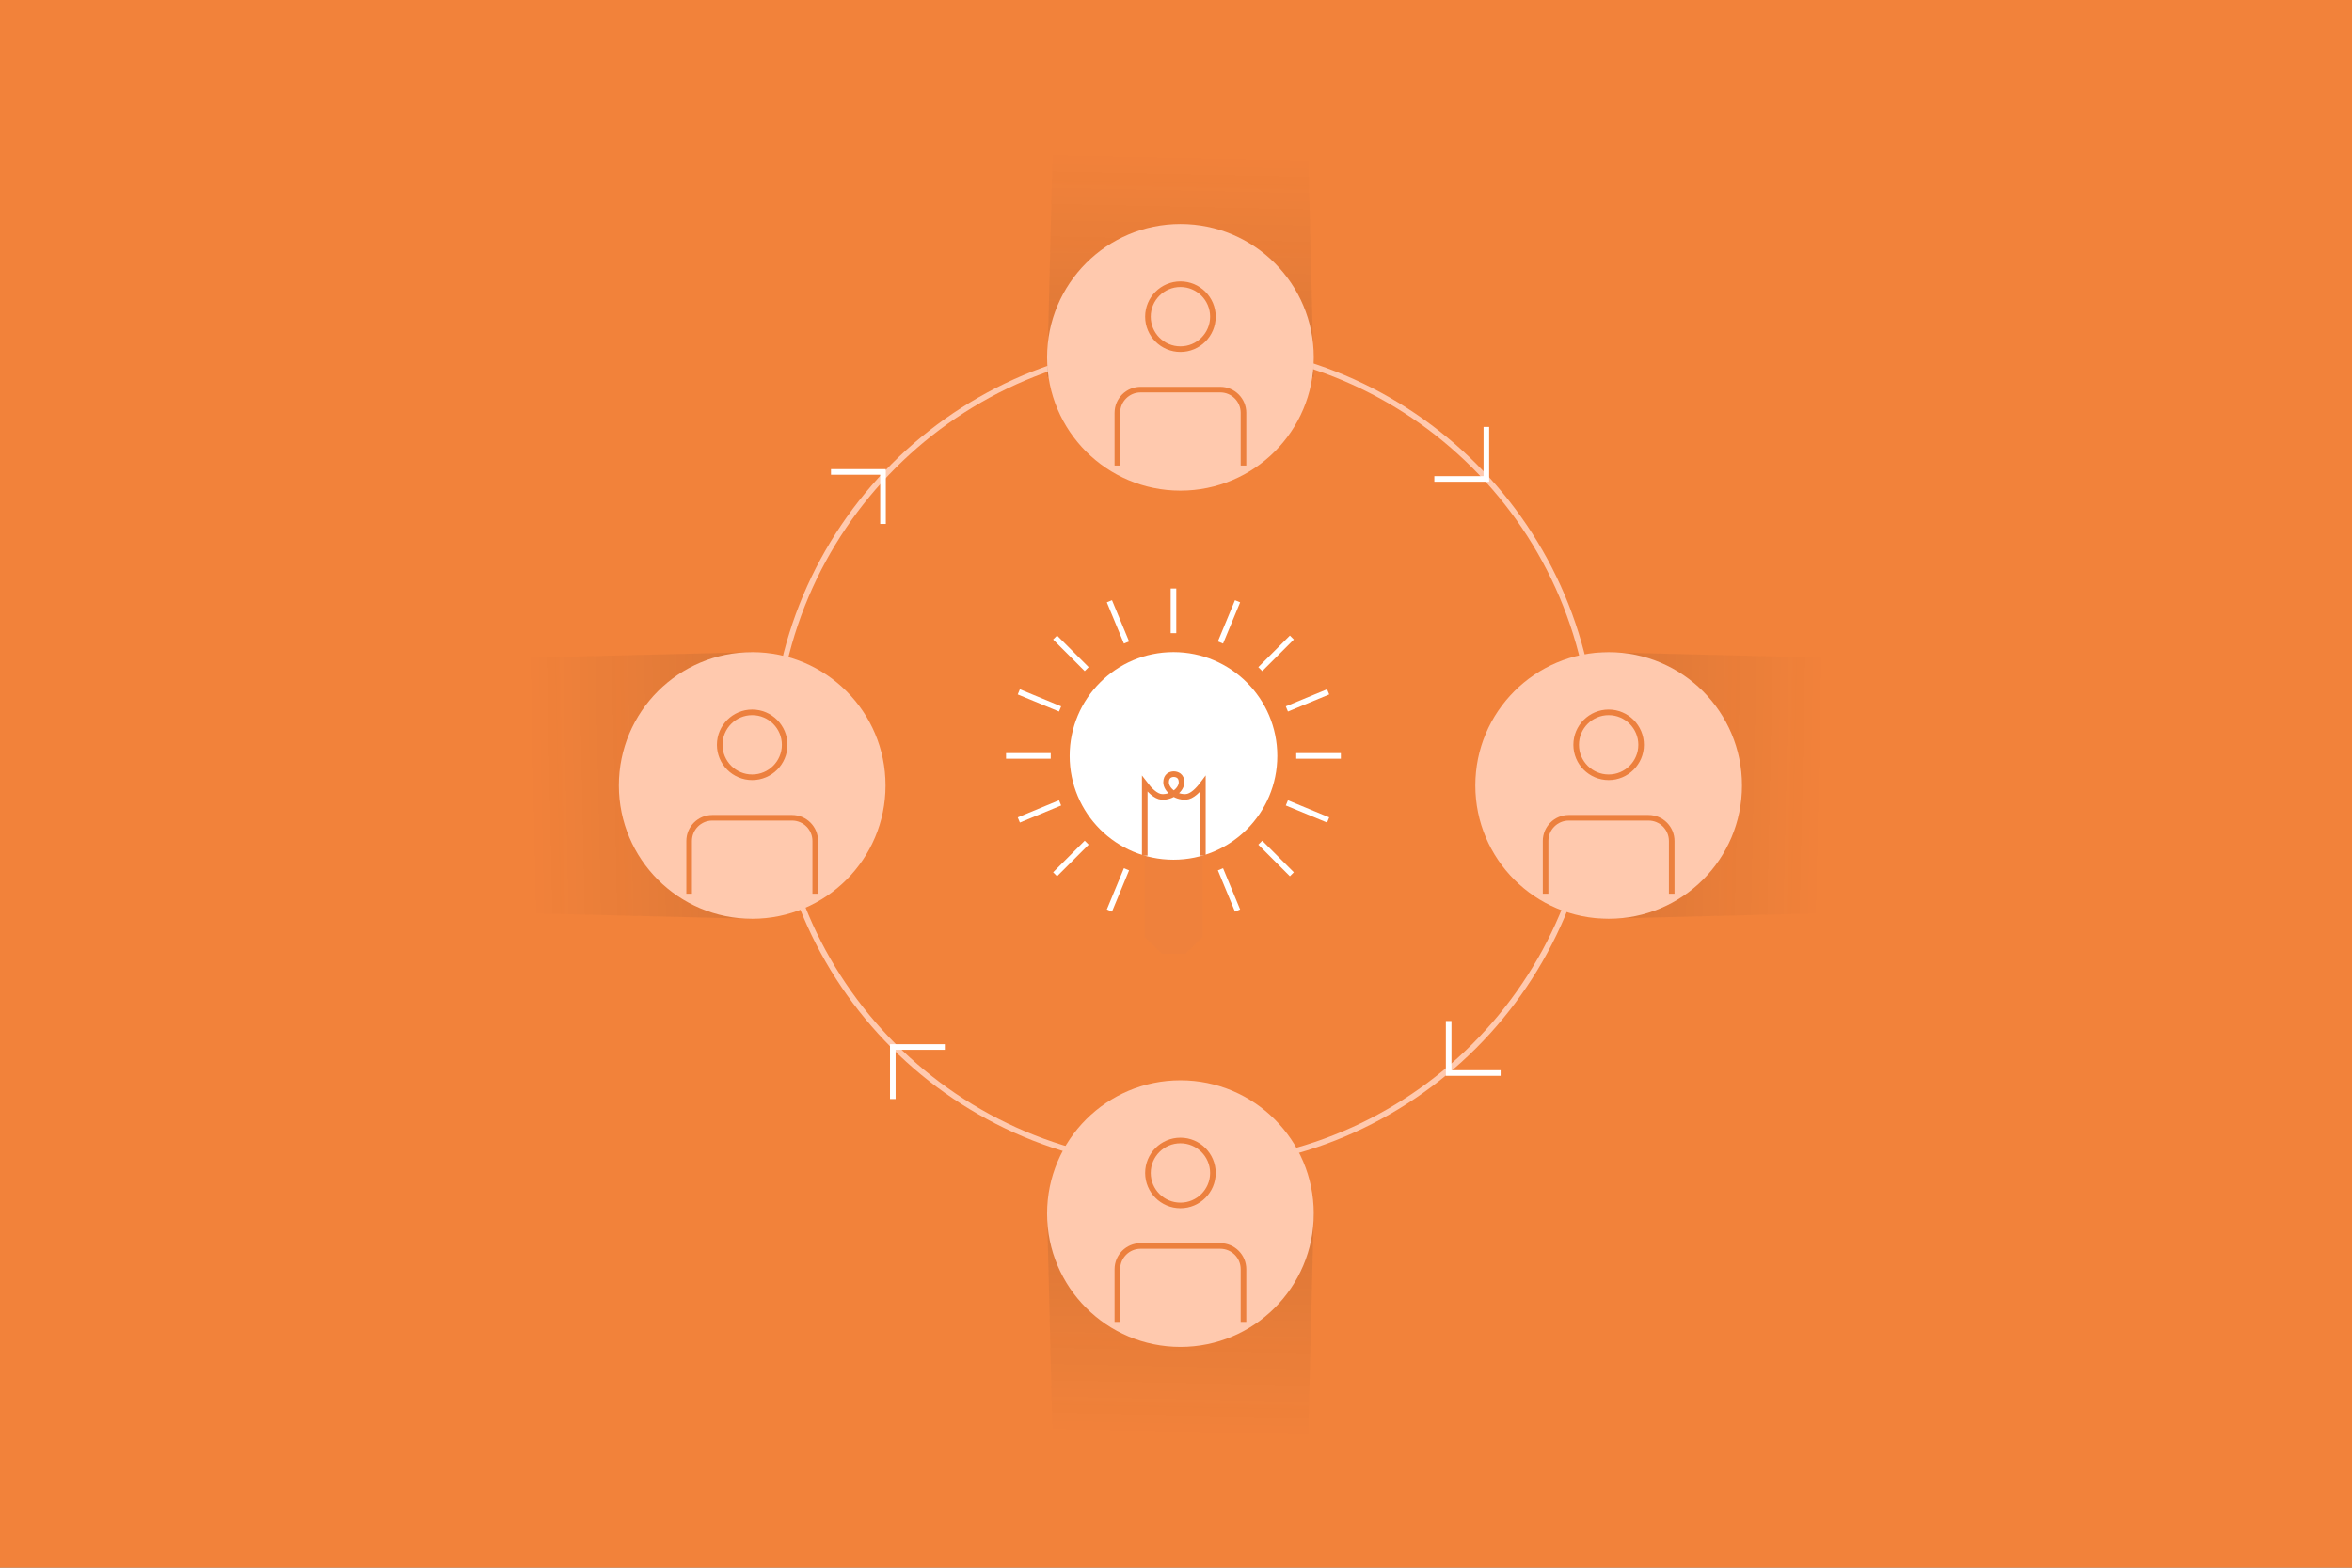 <?xml version="1.0" encoding="UTF-8"?>
<svg xmlns="http://www.w3.org/2000/svg" width="420" height="280" viewBox="0 0 420 280" fill="none">
  <rect x="0" y="0" width="420" height="280" fill="#808080" stroke="none"/>
  <g clip-path="url(#clip0_1003_465)">
    <g clip-path="url(#clip1_1003_465)">
      <path d="M420 0H0V280H420V0Z" fill="#F2823A"></path>
      <path d="M211.43 208.3C251.907 208.3 284.72 175.487 284.72 135.01C284.72 94.533 251.907 61.72 211.43 61.72C170.953 61.72 138.14 94.533 138.14 135.01C138.14 175.487 170.953 208.3 211.43 208.3Z" stroke="#FFC9AE" stroke-miterlimit="10"></path>
      <path d="M83.55 162.85L134.32 164.1V116.48L83.55 117.73V162.85Z" fill="url(#paint0_linear_1003_465)"></path>
      <path d="M134.32 164.1C147.47 164.1 158.13 153.44 158.13 140.29C158.13 127.14 147.47 116.48 134.32 116.48C121.17 116.48 110.51 127.14 110.51 140.29C110.51 153.44 121.17 164.1 134.32 164.1Z" fill="#FFC9AE"></path>
      <path d="M123.06 159.62V150.2C123.06 147.92 124.91 146.06 127.2 146.06H141.44C143.72 146.06 145.58 147.91 145.58 150.2V159.62" stroke="#EC803E" stroke-miterlimit="10"></path>
      <path d="M134.32 138.83C137.523 138.83 140.12 136.233 140.12 133.03C140.12 129.827 137.523 127.23 134.32 127.23C131.116 127.23 128.52 129.827 128.52 133.03C128.52 136.233 131.116 138.83 134.32 138.83Z" stroke="#EC803E" stroke-miterlimit="10"></path>
      <path d="M188.23 267.4L186.98 216.64H234.6L233.35 267.4H188.23Z" fill="url(#paint1_linear_1003_465)"></path>
      <path d="M210.79 240.57C223.94 240.57 234.6 229.91 234.6 216.76C234.6 203.61 223.94 192.95 210.79 192.95C197.641 192.95 186.98 203.61 186.98 216.76C186.98 229.91 197.641 240.57 210.79 240.57Z" fill="#FFC9AE"></path>
      <path d="M199.53 236.1V226.68C199.53 224.4 201.38 222.54 203.67 222.54H217.91C220.19 222.54 222.05 224.39 222.05 226.68V236.1" stroke="#EC803E" stroke-miterlimit="10"></path>
      <path d="M210.79 215.3C213.993 215.3 216.59 212.703 216.59 209.5C216.59 206.297 213.993 203.7 210.79 203.7C207.587 203.7 204.99 206.297 204.99 209.5C204.99 212.703 207.587 215.3 210.79 215.3Z" stroke="#EC803E" stroke-miterlimit="10"></path>
      <path d="M233.35 16.53L234.6 67.3H186.98L188.23 16.53H233.35Z" fill="url(#paint2_linear_1003_465)"></path>
      <path d="M210.79 87.63C223.94 87.63 234.6 76.97 234.6 63.82C234.6 50.67 223.94 40.01 210.79 40.01C197.641 40.01 186.98 50.67 186.98 63.82C186.98 76.97 197.641 87.63 210.79 87.63Z" fill="#FFC9AE"></path>
      <path d="M199.53 83.15V73.73C199.53 71.45 201.38 69.59 203.67 69.59H217.91C220.19 69.59 222.05 71.44 222.05 73.73V83.15" stroke="#EC803E" stroke-miterlimit="10"></path>
      <path d="M210.79 62.36C213.993 62.36 216.59 59.763 216.59 56.56C216.59 53.357 213.993 50.76 210.79 50.76C207.587 50.76 204.99 53.357 204.99 56.56C204.99 59.763 207.587 62.36 210.79 62.36Z" stroke="#EC803E" stroke-miterlimit="10"></path>
      <path d="M265.42 76.25V85.54H256.13" stroke="white" stroke-miterlimit="10"></path>
      <path d="M267.97 191.65H258.69V182.36" stroke="white" stroke-miterlimit="10"></path>
      <path d="M159.43 196.29V187H168.72" stroke="white" stroke-miterlimit="10"></path>
      <path d="M148.39 84.29H157.68V93.58" stroke="white" stroke-miterlimit="10"></path>
      <g style="mix-blend-mode:multiply" opacity="0.4">
        <path d="M214.78 167.38L211.68 170.38H207.48L204.42 167.38V152.82H214.78V167.38Z" fill="#EC803E"></path>
      </g>
      <path d="M209.55 153.55C219.789 153.55 228.09 145.249 228.09 135.01C228.09 124.771 219.789 116.47 209.55 116.47C199.31 116.47 191.01 124.771 191.01 135.01C191.01 145.249 199.31 153.55 209.55 153.55Z" fill="white"></path>
      <path d="M209.55 113.09V105.11" stroke="white" stroke-miterlimit="10"></path>
      <path d="M201.16 114.76L198.11 107.39" stroke="white" stroke-miterlimit="10"></path>
      <path d="M194.05 119.51L188.41 113.87" stroke="white" stroke-miterlimit="10"></path>
      <path d="M189.3 126.62L181.93 123.57" stroke="white" stroke-miterlimit="10"></path>
      <path d="M187.63 135.01H179.65" stroke="white" stroke-miterlimit="10"></path>
      <path d="M189.3 143.4L181.93 146.45" stroke="white" stroke-miterlimit="10"></path>
      <path d="M194.05 150.51L188.41 156.15" stroke="white" stroke-miterlimit="10"></path>
      <path d="M201.16 155.26L198.11 162.63" stroke="white" stroke-miterlimit="10"></path>
      <path d="M217.94 155.26L220.99 162.63" stroke="white" stroke-miterlimit="10"></path>
      <path d="M225.05 150.51L230.69 156.15" stroke="white" stroke-miterlimit="10"></path>
      <path d="M229.8 143.4L237.17 146.45" stroke="white" stroke-miterlimit="10"></path>
      <path d="M231.47 135.01H239.44" stroke="white" stroke-miterlimit="10"></path>
      <path d="M229.8 126.62L237.17 123.57" stroke="white" stroke-miterlimit="10"></path>
      <path d="M225.05 119.51L230.69 113.87" stroke="white" stroke-miterlimit="10"></path>
      <path d="M217.94 114.76L220.99 107.39" stroke="white" stroke-miterlimit="10"></path>
      <path d="M204.42 152.82V140C205.25 141.1 206.37 142.26 207.45 142.33C209.34 142.44 210.99 141 210.99 139.73C210.99 138.56 210.18 138.28 209.6 138.27H209.62C209.04 138.27 208.23 138.56 208.23 139.73C208.23 141 209.87 142.44 211.77 142.33C212.85 142.27 213.97 141.11 214.8 140V152.82" stroke="#EC803E" stroke-miterlimit="10"></path>
      <path d="M336.45 162.85L285.68 164.1V116.48L336.45 117.73V162.85Z" fill="url(#paint3_linear_1003_465)"></path>
      <path d="M287.26 164.1C300.41 164.1 311.07 153.44 311.07 140.29C311.07 127.14 300.41 116.48 287.26 116.48C274.11 116.48 263.45 127.14 263.45 140.29C263.45 153.44 274.11 164.1 287.26 164.1Z" fill="#FFC9AE"></path>
      <path d="M276 159.62V150.2C276 147.92 277.85 146.06 280.14 146.06H294.38C296.66 146.06 298.52 147.91 298.52 150.2V159.62" stroke="#EC803E" stroke-miterlimit="10"></path>
      <path d="M287.26 138.83C290.463 138.83 293.06 136.233 293.06 133.03C293.06 129.827 290.463 127.23 287.26 127.23C284.057 127.23 281.46 129.827 281.46 133.03C281.46 136.233 284.057 138.83 287.26 138.83Z" stroke="#EC803E" stroke-miterlimit="10"></path>
    </g>
  </g>
  <defs>
    <linearGradient id="paint0_linear_1003_465" x1="89.06" y1="141.25" x2="149.89" y2="139.96" gradientUnits="userSpaceOnUse">
      <stop offset="0.09" stop-color="#231F20" stop-opacity="0"></stop>
      <stop offset="1" stop-color="#231F20" stop-opacity="0.15"></stop>
    </linearGradient>
    <linearGradient id="paint1_linear_1003_465" x1="209.83" y1="261.89" x2="211.12" y2="201.06" gradientUnits="userSpaceOnUse">
      <stop offset="0.09" stop-color="#231F20" stop-opacity="0"></stop>
      <stop offset="1" stop-color="#231F20" stop-opacity="0.15"></stop>
    </linearGradient>
    <linearGradient id="paint2_linear_1003_465" x1="211.75" y1="22.05" x2="210.46" y2="82.87" gradientUnits="userSpaceOnUse">
      <stop offset="0.09" stop-color="#231F20" stop-opacity="0"></stop>
      <stop offset="1" stop-color="#231F20" stop-opacity="0.15"></stop>
    </linearGradient>
    <linearGradient id="paint3_linear_1003_465" x1="330.94" y1="141.25" x2="270.11" y2="139.96" gradientUnits="userSpaceOnUse">
      <stop offset="0.09" stop-color="#231F20" stop-opacity="0"></stop>
      <stop offset="1" stop-color="#231F20" stop-opacity="0.15"></stop>
    </linearGradient>
    <clipPath id="clip0_1003_465">
      <rect width="420" height="280" fill="white"></rect>
    </clipPath>
    <clipPath id="clip1_1003_465">
      <rect width="420" height="280" fill="white"></rect>
    </clipPath>
  </defs>
</svg>
